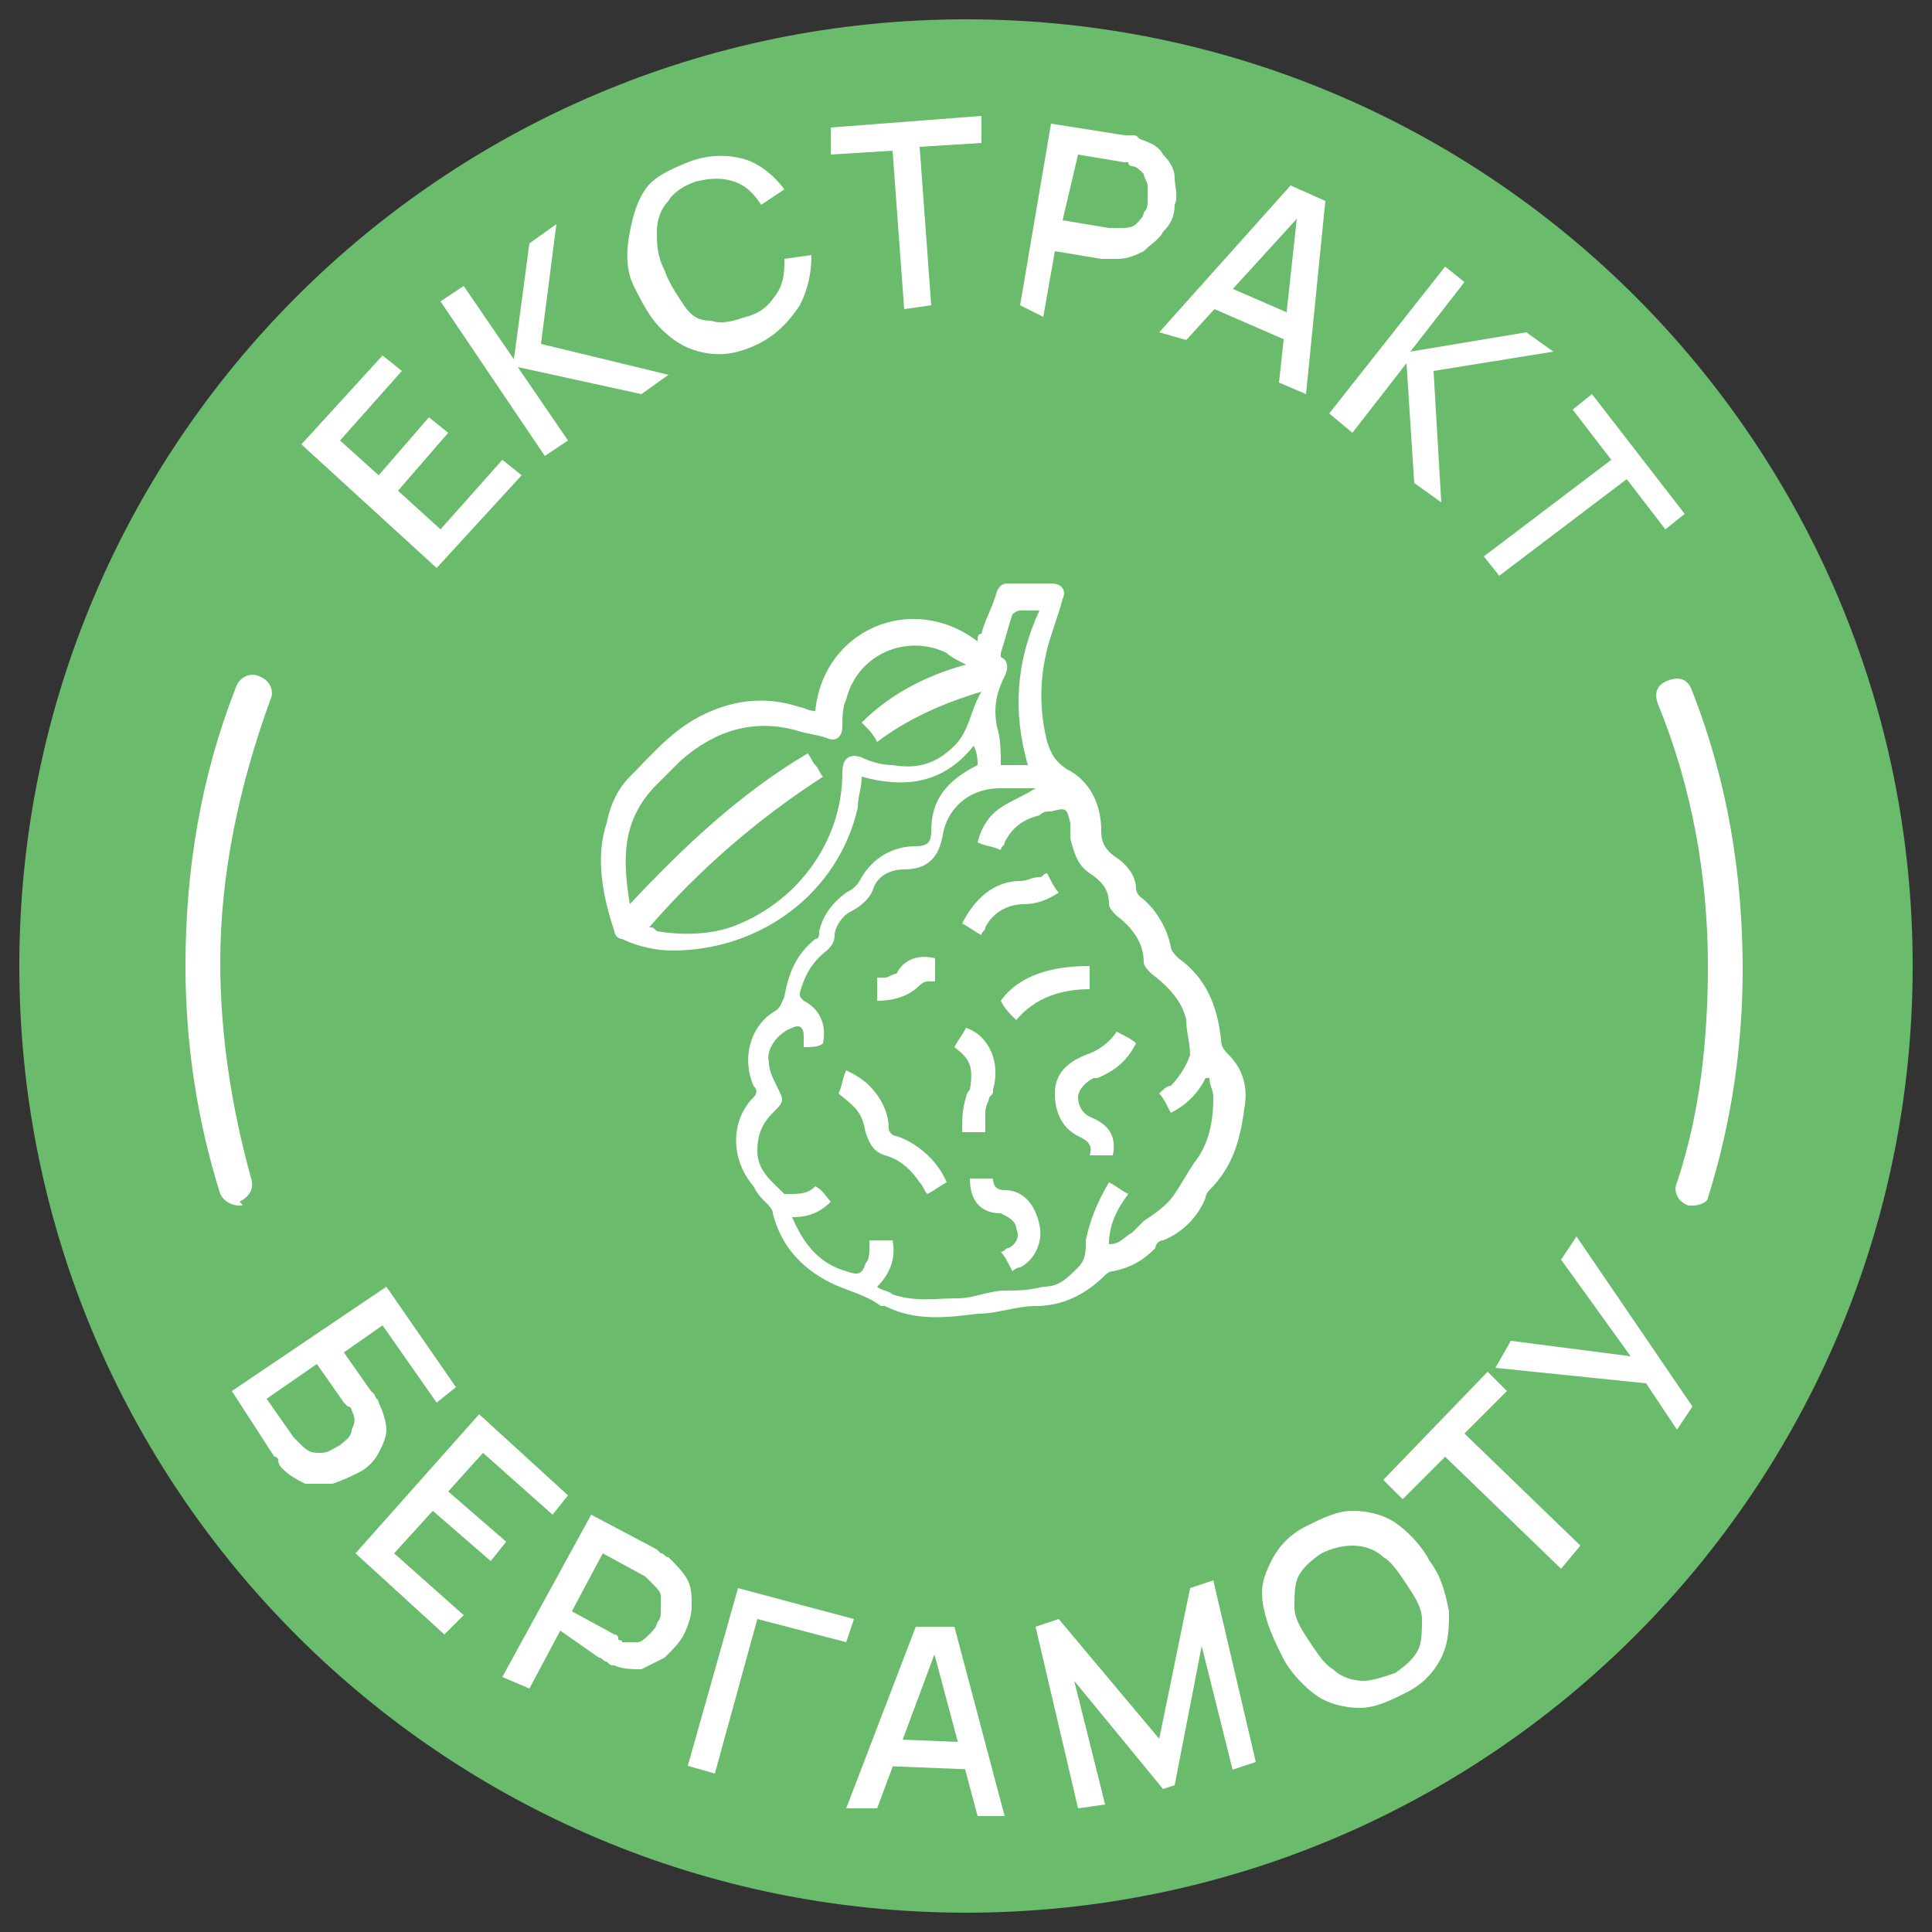 <svg xmlns="http://www.w3.org/2000/svg" fill="none" viewBox="0 0 50 50" height="50" width="50">
<rect x="0" y="0" width="50" height="50" fill="#333333" stroke="none"/>
<g clip-path="url(#clip0_54_346)">
<path fill="#6ABB6B" d="M25 49.5C38.531 49.5 49.5 38.531 49.5 25C49.5 11.469 38.531 0.5 25 0.5C11.469 0.5 0.5 11.469 0.5 25C0.5 38.531 11.469 49.5 25 49.5Z"></path>
<path fill="white" d="M11.3 14.7L7.8 11.5L9.9 9.2L10.4 9.6L8.8 11.4L9.8 12.3L11.1 10.8L11.6 11.2L10.3 12.7L11.4 13.7L13 11.9L13.5 12.3L11.3 14.7Z"></path>
<path fill="white" d="M14.1 11.8L11.4 7.8L12 7.4L13.3 9.3L13.7 6.3L14.4 5.8L14 8.9L17.3 9.7L16.6 10.2L13.4 9.5L14.7 11.4L14.1 11.8Z"></path>
<path fill="white" d="M19.4 9C18.9 9.2 18.5 9.2 18.1 9.1C17.7 9 17.4 8.8 17.1 8.5C16.8 8.2 16.6 7.8 16.4 7.4C16.2 7 16.2 6.5 16.3 6C16.4 5.5 16.5 5.2 16.7 4.9C16.9 4.6 17.3 4.4 17.8 4.2C18.3 4 18.8 4 19.2 4.1C19.6 4.2 20 4.5 20.3 4.9L19.7 5.3C19.5 5 19.3 4.8 19 4.7C18.7 4.6 18.4 4.6 18 4.7C17.7 4.8 17.4 5 17.3 5.2C17.1 5.4 17 5.7 17 6C17 6.3 17 6.6 17.2 7C17.3 7.3 17.5 7.6 17.7 7.9C17.9 8.2 18.1 8.3 18.4 8.3C18.7 8.4 19 8.3 19.3 8.2C19.7 8.1 19.9 7.9 20.1 7.6C20.3 7.3 20.3 7 20.3 6.7L21 6.6C21 7.1 20.9 7.5 20.7 7.9C20.3 8.5 19.9 8.8 19.4 9Z"></path>
<path fill="white" d="M23.4 8L23.1 3.9L21.5 4V3.3L25.4 3V3.7L23.8 3.8L24.1 7.9L23.4 8Z"></path>
<path fill="white" d="M26.4 7.9L27.2 3.2L29.1 3.5C29.1 3.5 29.2 3.5 29.3 3.5C29.4 3.5 29.4 3.5 29.5 3.6C29.8 3.7 30 3.8 30.1 4C30.3 4.2 30.4 4.4 30.4 4.6C30.4 4.8 30.5 5.1 30.4 5.3C30.4 5.6 30.3 5.8 30.1 6C30 6.2 29.8 6.3 29.6 6.5C29.4 6.6 29.2 6.7 28.9 6.7C28.8 6.7 28.8 6.7 28.7 6.7C28.6 6.7 28.6 6.7 28.5 6.7L27.3 6.5L27 8.2L26.4 7.9ZM27.5 5.7L28.7 5.9H28.8C28.9 5.9 28.9 5.9 29 5.9C29.1 5.9 29.3 5.9 29.4 5.8C29.5 5.7 29.6 5.6 29.6 5.5C29.7 5.4 29.7 5.3 29.7 5.2C29.7 5.1 29.7 5 29.7 4.8C29.7 4.7 29.6 4.6 29.6 4.5C29.5 4.4 29.4 4.3 29.3 4.3C29.3 4.3 29.2 4.3 29.2 4.2C29.1 4.2 29.1 4.2 29.1 4.2L27.9 4L27.5 5.7Z"></path>
<path fill="white" d="M30 8.6L33.4 4.8L34.3 5.2L33.8 10.2L33.1 9.9L33.6 5.3L33.8 5.4L30.7 8.8L30 8.6ZM31.2 7.9L31.5 7.3L33.8 8.3L33.5 8.9L31.2 7.9Z"></path>
<path fill="white" d="M34.4 10.7L37.4 6.9L37.9 7.3L36.5 9.1L39.5 8.6L40.2 9.1L37.1 9.6L37.3 13L36.6 12.5L36.4 9.4L35 11.2L34.4 10.7Z"></path>
<path fill="white" d="M38.4 14.4L41.7 11.9L40.7 10.6L41.2 10.2L43.6 13.3L43.1 13.7L42.1 12.4L38.8 14.9L38.4 14.4Z"></path>
<path fill="white" d="M6 36L10 33.3L11.8 35.9L11.3 36.3L9.9 34.3L8.9 35L9.6 36L9.7 36.1C9.7 36.2 9.8 36.2 9.8 36.3C9.9 36.5 10 36.8 10 37C10 37.2 9.9 37.4 9.8 37.6C9.7 37.8 9.5 38 9.3 38.1C9.1 38.2 8.9 38.3 8.6 38.4C8.4 38.4 8.2 38.4 7.9 38.4C7.7 38.3 7.5 38.2 7.3 38C7.3 38 7.2 37.9 7.2 37.8C7.2 37.7 7.1 37.7 7.1 37.7L6 36ZM6.9 36.2L7.6 37.2L7.7 37.3L7.8 37.4C8 37.6 8.1 37.6 8.3 37.6C8.5 37.6 8.6 37.5 8.8 37.4C8.9 37.3 9.1 37.2 9.1 37C9.2 36.8 9.2 36.7 9.1 36.5C9.1 36.5 9.1 36.4 9 36.4L8.9 36.3L8.2 35.3L6.9 36.2Z"></path>
<path fill="white" d="M9.2 40.2L12.4 36.6L14.7 38.7L14.3 39.2L12.5 37.6L11.6 38.6L13.1 39.9L12.7 40.4L11.2 39.1L10.2 40.2L12 41.8L11.5 42.3L9.2 40.2Z"></path>
<path fill="white" d="M13 43.4L15.3 39.2L17 40.1L17.1 40.2C17.2 40.2 17.2 40.3 17.3 40.3C17.5 40.5 17.7 40.7 17.8 40.9C17.9 41.1 17.9 41.3 17.9 41.6C17.9 41.8 17.8 42.1 17.7 42.3C17.6 42.5 17.4 42.7 17.2 42.9C17 43 16.8 43.1 16.6 43.2C16.4 43.2 16.1 43.2 15.9 43.1C15.8 43.1 15.8 43.1 15.7 43C15.6 43 15.6 42.9 15.5 42.9L14.5 42.2L13.7 43.7L13 43.4ZM14.8 41.7L15.9 42.3C15.9 42.3 16 42.3 16 42.4C16 42.5 16.1 42.4 16.1 42.5C16.2 42.5 16.4 42.5 16.5 42.5C16.6 42.5 16.7 42.4 16.8 42.3C16.9 42.2 17 42.1 17 42C17.1 41.9 17.1 41.8 17.1 41.7C17.1 41.6 17.1 41.5 17.1 41.3C17.1 41.2 17 41.1 16.9 41L16.8 40.9L16.7 40.8L15.6 40.2L14.8 41.7Z"></path>
<path fill="white" d="M17.8 45.7L19.1 41.1L22.1 41.9L21.9 42.5L19.6 41.9L18.5 45.9L17.8 45.7Z"></path>
<path fill="white" d="M21.9 46.8L23.7 42.1H24.7L26 47H25.3L24.1 42.5H24.3L22.7 46.8H21.9ZM22.8 45.7V45L25.3 45.1V45.8L22.8 45.7Z"></path>
<path fill="white" d="M27.9 46.8L26.8 42.1L27.4 41.9L30 45L30.8 41.1L31.4 40.9L32.5 45.6L31.9 45.8L31.1 42.6L30.4 46.2L30.1 46.3L27.8 43.5L28.6 46.7L27.9 46.8Z"></path>
<path fill="white" d="M36.4 43.8C36 44 35.6 44.2 35.2 44.2C34.8 44.2 34.4 44.1 34.1 43.9C33.8 43.7 33.4 43.3 33.2 42.9C33 42.5 32.8 42.1 32.7 41.6C32.6 41.1 32.7 40.8 32.9 40.4C33.1 40 33.4 39.7 33.8 39.5C34.2 39.3 34.6 39.1 35 39.1C35.4 39.1 35.8 39.2 36.1 39.4C36.4 39.6 36.8 40 37 40.4C37.3 40.8 37.4 41.2 37.5 41.7C37.5 42.1 37.5 42.5 37.3 42.9C37.1 43.3 36.8 43.6 36.4 43.8ZM36.1 43.3C36.4 43.1 36.6 42.9 36.7 42.7C36.8 42.5 36.8 42.2 36.8 41.9C36.8 41.6 36.6 41.3 36.4 41C36.2 40.7 36 40.4 35.8 40.3C35.6 40.1 35.3 40 35 40C34.7 40 34.4 40.1 34.2 40.2C33.9 40.4 33.7 40.6 33.6 40.8C33.5 41 33.5 41.3 33.5 41.6C33.5 41.9 33.7 42.2 33.9 42.5C34.1 42.8 34.3 43.1 34.5 43.2C34.7 43.4 35 43.5 35.3 43.5C35.5 43.5 35.8 43.4 36.1 43.3Z"></path>
<path fill="white" d="M40.4 40.6L37.4 37.7L36.3 38.8L35.8 38.3L38.5 35.5L39 36L37.9 37.1L40.9 40L40.4 40.6Z"></path>
<path fill="white" d="M43.4 37L42.6 35.8L38.7 35.4L39.1 34.7L42.2 35.1L40.4 32.6L40.8 32L43.8 36.4L43.4 37Z"></path>
<path fill="white" d="M43.8 31.2H43.7C43.4 31.1 43.3 30.8 43.4 30.6C44 28.8 44.2 26.9 44.2 25C44.2 22.7 43.8 20.4 42.9 18.2C42.8 17.9 42.9 17.7 43.2 17.6C43.5 17.5 43.7 17.6 43.8 17.9C44.7 20.2 45.1 22.6 45.1 25.1C45.1 27.1 44.8 29.1 44.2 31C44.2 31.1 44 31.2 43.8 31.2Z"></path>
<path fill="white" d="M6.2 31.2C6 31.2 5.8 31.1 5.7 30.9C5.1 29 4.8 27 4.8 25C4.8 22.5 5.2 20.1 6.1 17.8C6.2 17.5 6.5 17.4 6.7 17.5C7 17.6 7.1 17.9 7 18.1C6.2 20.3 5.7 22.6 5.7 24.9C5.7 26.8 6 28.7 6.5 30.5C6.6 30.8 6.4 31 6.2 31.1C6.3 31.2 6.3 31.2 6.2 31.2Z"></path>
<path fill="white" d="M25.3 19.8C25.3 19.7 25.3 19.5 25.2 19.3C24.4 20.3 23.4 20.4 22.3 20.1C22.3 20.4 22.2 20.6 22.2 20.9C21.7 23.1 19.7 24.6 17.4 24.6C17 24.6 16.5 24.5 16.1 24.3C16 24.3 15.9 24.2 15.9 24.1C15.6 23.2 15.4 22.2 15.7 21.3C15.8 20.8 16 20.4 16.3 20.1C16.8 19.6 17.3 19 18 18.6C18.9 18.1 19.8 18 20.7 18.3C20.8 18.3 20.9 18.4 21.1 18.4C21.3 16.3 23.6 15.3 25.3 16.6C25.3 16.5 25.3 16.4 25.4 16.4C25.5 16 25.7 15.7 25.8 15.3C25.9 15.1 26 15.1 26.1 15.1C26.5 15.1 26.9 15.1 27.2 15.1C27.5 15.1 27.6 15.3 27.5 15.5C27.4 15.9 27.2 16.4 27.1 16.8C26.9 17.6 26.9 18.4 27.1 19.2C27.2 19.5 27.3 19.7 27.6 19.9C28.2 20.2 28.5 20.8 28.5 21.5C28.5 21.8 28.6 22 28.9 22.2C29.2 22.4 29.4 22.7 29.4 23C29.4 23.1 29.5 23.2 29.5 23.2C29.9 23.5 30.2 24 30.3 24.5C30.3 24.6 30.4 24.7 30.5 24.8C31.2 25.3 31.5 26 31.6 26.9C31.6 27.1 31.7 27.2 31.8 27.3C32.2 27.7 32.3 28.2 32.2 28.7C32.1 29.5 31.9 30.2 31.3 30.8C31.3 30.8 31.2 30.9 31.2 31C31 31.5 30.6 31.9 30.1 32.1C30 32.1 29.9 32.2 29.9 32.3C29.6 32.6 29.3 32.8 28.8 32.9C28.7 32.9 28.6 33 28.6 33C28.1 33.5 27.5 33.8 26.8 33.8C26.3 33.8 25.8 34 25.3 34C24.5 34.1 23.7 34.2 22.9 33.8C22.9 33.8 22.9 33.8 22.8 33.8C22.4 33.5 21.9 33.4 21.5 33.2C20.7 32.8 20.2 32.2 20 31.4C20 31.3 19.9 31.2 19.8 31.1C19.7 31 19.6 30.9 19.5 30.7C18.9 30 18.9 29 19.5 28.4C19.6 28.3 19.6 28.2 19.5 28.1C19.2 27.4 19.4 26.6 20 26.2C20.2 26.1 20.2 26 20.3 25.8C20.4 25.2 20.6 24.7 21.1 24.3C21.2 24.3 21.2 24.2 21.2 24.1C21.3 23.7 21.5 23.4 21.9 23.1C22.1 23 22.2 22.9 22.3 22.7C22.6 22.2 23.1 21.9 23.7 21.9C24 21.9 24.1 21.8 24.1 21.5C24.1 20.7 24.5 20.2 25.3 19.8C25.3 19.9 25.3 19.9 25.3 19.8ZM20.8 27.1C20.8 27 20.8 26.9 20.8 26.8C20.8 26.6 20.7 26.5 20.5 26.6C20.2 26.7 19.8 27.1 19.9 27.5C19.9 27.7 20 27.9 20.1 28.1C20.3 28.5 20.3 28.5 20 28.8C19.7 29.1 19.6 29.4 19.6 29.8C19.6 30.3 20 30.6 20.3 30.9H20.4C20.7 30.9 20.9 30.9 21.1 30.7C21.3 30.8 21.4 31 21.5 31.1C21.2 31.4 20.9 31.5 20.5 31.5C20.8 32.2 21.2 32.7 21.9 32.9C22.2 33 22.3 33 22.4 32.7C22.5 32.6 22.5 32.4 22.5 32.3C22.5 32.2 22.5 32.2 22.5 32.1C22.7 32.1 22.9 32.1 23.1 32.1C23.2 32.6 23 33 22.7 33.3C22.8 33.4 23 33.4 23.1 33.5C23.7 33.7 24.2 33.6 24.8 33.6C25.2 33.6 25.6 33.4 26 33.4C26.3 33.4 26.6 33.4 27 33.3C27.4 33.3 27.6 33.1 27.9 32.8C28.1 32.6 28.1 32.4 28.1 32.1C28.2 31.6 28.4 31.1 28.7 30.6C28.9 30.7 29 30.8 29.2 30.9C28.9 31.3 28.7 31.7 28.7 32.2C29 32.2 29.1 32 29.3 31.9C29.4 31.8 29.5 31.7 29.6 31.6C29.9 31.4 30.2 31.2 30.4 30.9C30.6 30.6 30.7 30.4 30.9 30.1C31.3 29.6 31.4 29 31.4 28.4C31.4 28.2 31.3 28.1 31.3 27.9C31.3 27.9 31.3 27.9 31.2 27.9C31 28.3 30.7 28.6 30.3 28.8C30.2 28.6 30.1 28.4 30 28.3C30.1 28.2 30.2 28.1 30.3 28.1C30.5 27.9 30.7 27.6 30.8 27.3C30.8 27 30.7 26.7 30.7 26.4C30.6 25.9 30.2 25.5 29.8 25.2C29.7 25.1 29.6 25 29.6 24.9C29.6 24.4 29.3 24 28.9 23.7C28.8 23.6 28.7 23.5 28.7 23.4C28.7 23 28.5 22.8 28.2 22.6C27.9 22.4 27.8 22.1 27.7 21.7C27.7 21.6 27.7 21.4 27.7 21.3C27.6 20.9 27.6 20.9 27.2 21C27.1 21 27 21 26.9 21.1C26.5 21.2 26.2 21.4 26 21.8C26 21.9 25.9 21.9 25.9 22C25.7 21.9 25.5 21.9 25.3 21.8C25.4 21.4 25.6 21.1 25.9 20.9C26.2 20.7 26.5 20.6 26.8 20.4H26.7C26.4 20.4 26.2 20.4 25.9 20.4C25 20.4 24.5 21 24.4 21.6C24.3 22.2 24 22.5 23.4 22.5C23 22.5 22.7 22.7 22.6 23C22.5 23.3 22.2 23.5 22 23.6C21.8 23.7 21.6 24 21.6 24.2C21.6 24.4 21.5 24.5 21.4 24.6C21 24.9 20.8 25.3 20.7 25.7C20.7 25.8 20.7 25.8 20.8 25.9C21.2 26.1 21.4 26.5 21.3 27C21.2 27.1 21 27.1 20.8 27.1ZM25 17.2C24.8 17.1 24.6 17 24.5 16.9C23.5 16.4 22.2 16.9 21.9 18.1C21.8 18.3 21.8 18.6 21.8 18.8C21.8 19.1 21.6 19.2 21.4 19.1C21.1 19 20.9 19 20.6 18.9C19.5 18.6 18.5 18.9 17.6 19.7C17.4 19.9 17.2 20.1 17 20.3C16.1 21.2 16.1 22.2 16.3 23.4C17.7 21.9 19.2 20.5 20.9 19.5C21 19.6 21 19.7 21.1 19.8C21.2 19.9 21.2 20 21.3 20.1C19.6 21.2 18.1 22.5 16.8 24C16.9 24 16.9 24 17 24.1C17.6 24.2 18.3 24.2 18.9 24C20.6 23.4 21.8 21.8 21.8 20C21.8 19.6 22 19.5 22.3 19.6C22.5 19.7 22.8 19.8 23.1 19.8C23.7 19.9 24.2 19.8 24.7 19.3C25.1 18.9 25.1 18.4 25.4 17.9C24.4 18.2 23.5 18.6 22.7 19.2C22.6 19 22.5 18.9 22.3 18.7C23 18 23.9 17.5 25 17.2ZM26.6 19.8C26.2 18.4 26.3 17.1 26.9 15.8C26.7 15.8 26.5 15.8 26.4 15.8C26.3 15.8 26.2 15.9 26.2 15.9C26.1 16.2 26 16.6 25.9 16.9V17C26.1 17.1 26.1 17.3 26 17.5C25.8 17.9 25.7 18.3 25.8 18.8C25.9 19.1 25.9 19.5 25.9 19.8C26.1 19.8 26.3 19.8 26.6 19.8Z"></path>
<path fill="white" d="M28.8 29.9C28.6 29.9 28.4 29.9 28.2 29.9C28.3 29.6 28.1 29.5 27.9 29.4C27.5 29.2 27.3 28.8 27.3 28.3C27.3 27.8 27.6 27.5 28.1 27.3C28.4 27.2 28.7 27 28.9 26.7C29.1 26.8 29.3 26.9 29.4 27C29.2 27.4 28.9 27.7 28.4 27.9H28.3C28.1 28 27.9 28.2 27.9 28.4C27.9 28.6 28 28.8 28.2 28.9C28.7 29.1 28.9 29.4 28.8 29.9Z"></path>
<path fill="white" d="M21.7 28.3C21.8 28.1 21.8 27.9 21.9 27.7C22.1 27.8 22.3 27.9 22.5 28.1C22.8 28.4 23 28.8 23 29.2C23 29.3 23.1 29.4 23.2 29.4C23.8 29.6 24.3 30.1 24.5 30.6C24.3 30.7 24.2 30.8 24 30.9C23.9 30.8 23.9 30.7 23.8 30.6C23.6 30.3 23.3 30 22.9 29.9C22.6 29.8 22.5 29.6 22.4 29.3C22.3 28.8 22.2 28.7 21.7 28.3Z"></path>
<path fill="white" d="M25.1 30.5C25.3 30.5 25.5 30.5 25.7 30.5C25.7 30.7 25.8 30.8 26 30.8C26.5 30.8 26.8 31.2 26.9 31.7C27 32.1 26.8 32.6 26.4 32.8C26.3 32.8 26.2 32.9 26.2 32.9C26.1 32.7 26 32.5 25.9 32.4C26 32.4 26 32.3 26.1 32.3C26.3 32.2 26.4 32 26.3 31.8C26.3 31.6 26.1 31.5 25.9 31.4C25.4 31.4 25.1 31.1 25.1 30.5Z"></path>
<path fill="white" d="M24.7 27.1C24.8 26.9 24.9 26.8 25 26.6C25.6 26.8 25.9 27.5 25.7 28.2C25.7 28.3 25.7 28.3 25.6 28.4C25.6 28.5 25.5 28.6 25.5 28.8C25.5 29 25.5 29.1 25.5 29.3C25.3 29.3 25.1 29.3 24.9 29.3C24.9 29 24.9 28.7 25 28.4C25 28.3 25.1 28.2 25.1 28.2C25.2 27.6 25.1 27.4 24.7 27.1Z"></path>
<path fill="white" d="M27.1 22.6C27.2 22.8 27.3 23 27.4 23.1C27.1 23.3 26.8 23.4 26.5 23.4C26.1 23.4 25.7 23.6 25.5 24C25.5 24.1 25.4 24.1 25.4 24.2C25.2 24.1 25.1 24 24.9 23.9C25.2 23.3 25.7 22.8 26.4 22.8C26.6 22.8 26.7 22.7 26.9 22.7C27 22.7 27 22.6 27.1 22.6Z"></path>
<path fill="white" d="M28.2 25C28.2 25.2 28.2 25.4 28.2 25.6C27.5 25.6 26.8 25.8 26.3 26.4C26.1 26.2 26 26.1 25.9 25.9C26.4 25.2 27.3 25 28.2 25Z"></path>
<path fill="white" d="M22.7 25.9C22.7 25.7 22.7 25.5 22.7 25.3C22.8 25.3 22.9 25.3 22.9 25.3C23 25.3 23.1 25.2 23.2 25.2C23.4 24.8 23.8 24.7 24.2 24.8C24.2 25 24.2 25.2 24.2 25.4C24.1 25.4 24 25.4 24 25.4C23.9 25.4 23.8 25.5 23.8 25.5C23.5 25.8 23.1 25.9 22.7 25.9Z"></path>
</g>
<defs>
<clipPath id="clip0_54_346">
<rect transform="translate(0.5 0.5)" fill="white" height="49" width="49"></rect>
</clipPath>
</defs>
</svg>
